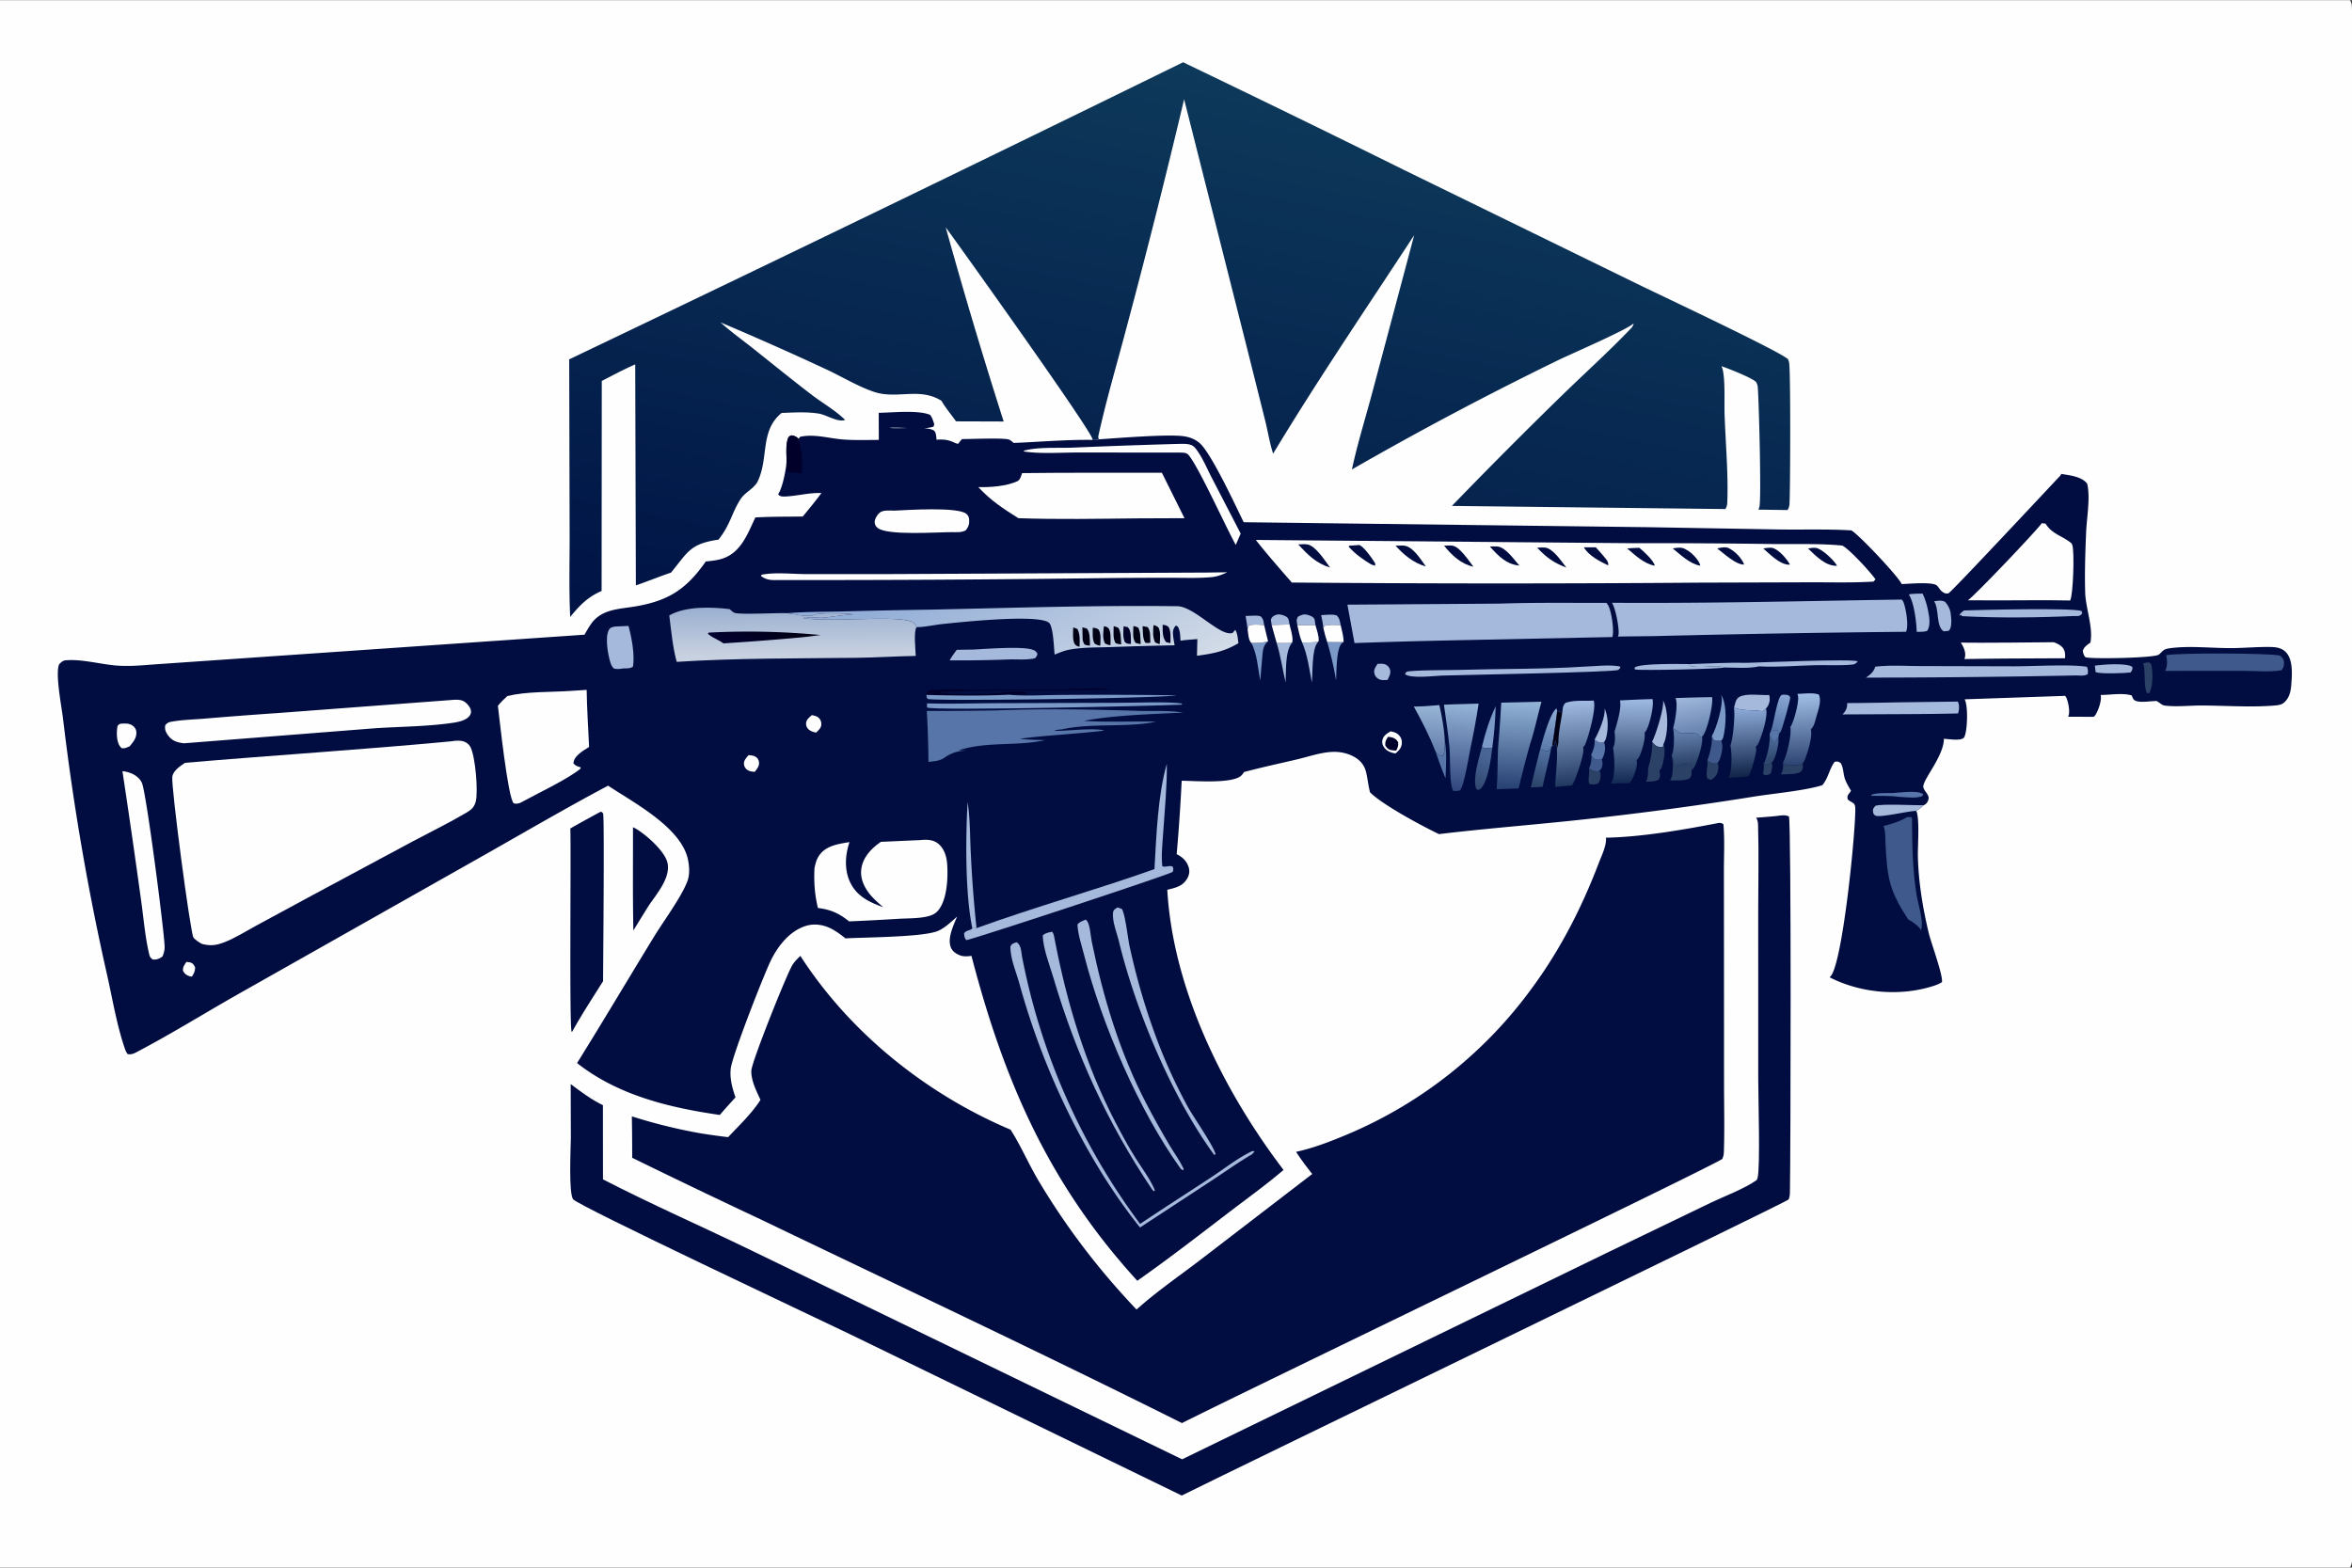 <svg version="1.1" xmlns="http://www.w3.org/2000/svg" style="display: block;" viewBox="0 0 2048 1365" width="1536" height="1024">
<rect x="0" y="0" width="2048" height="1365" fill="#333333" stroke="none"/>
<defs>
	<linearGradient id="Gradient1" gradientUnits="userSpaceOnUse" x1="975.238" y1="628.476" x2="1089.68" y2="68.189">
		<stop class="stop0" offset="0" stop-opacity="1" stop-color="rgb(0,19,69)"/>
		<stop class="stop1" offset="1" stop-opacity="1" stop-color="rgb(13,57,90)"/>
	</linearGradient>
	<linearGradient id="Gradient2" gradientUnits="userSpaceOnUse" x1="1542.42" y1="661.769" x2="1541.43" y2="647.106">
		<stop class="stop0" offset="0" stop-opacity="1" stop-color="rgb(48,72,110)"/>
		<stop class="stop1" offset="1" stop-opacity="1" stop-color="rgb(71,99,143)"/>
	</linearGradient>
	<linearGradient id="Gradient3" gradientUnits="userSpaceOnUse" x1="1345.77" y1="652.966" x2="1350.31" y2="621.61">
		<stop class="stop0" offset="0" stop-opacity="1" stop-color="rgb(90,120,169)"/>
		<stop class="stop1" offset="1" stop-opacity="1" stop-color="rgb(136,165,205)"/>
	</linearGradient>
	<linearGradient id="Gradient4" gradientUnits="userSpaceOnUse" x1="1547.33" y1="635.276" x2="1553.51" y2="605.484">
		<stop class="stop0" offset="0" stop-opacity="1" stop-color="rgb(86,118,170)"/>
		<stop class="stop1" offset="1" stop-opacity="1" stop-color="rgb(138,167,210)"/>
	</linearGradient>
	<linearGradient id="Gradient5" gradientUnits="userSpaceOnUse" x1="1338.65" y1="683.463" x2="1344" y2="652.825">
		<stop class="stop0" offset="0" stop-opacity="1" stop-color="rgb(44,69,107)"/>
		<stop class="stop1" offset="1" stop-opacity="1" stop-color="rgb(83,113,162)"/>
	</linearGradient>
	<linearGradient id="Gradient6" gradientUnits="userSpaceOnUse" x1="1283.88" y1="685.054" x2="1295.82" y2="658.368">
		<stop class="stop0" offset="0" stop-opacity="1" stop-color="rgb(49,73,113)"/>
		<stop class="stop1" offset="1" stop-opacity="1" stop-color="rgb(73,101,150)"/>
	</linearGradient>
	<linearGradient id="Gradient7" gradientUnits="userSpaceOnUse" x1="1243.33" y1="656.946" x2="1247.83" y2="615.654">
		<stop class="stop0" offset="0" stop-opacity="1" stop-color="rgb(97,122,169)"/>
		<stop class="stop1" offset="1" stop-opacity="1" stop-color="rgb(150,180,213)"/>
	</linearGradient>
	<linearGradient id="Gradient8" gradientUnits="userSpaceOnUse" x1="1469.91" y1="664.458" x2="1467.59" y2="639.129">
		<stop class="stop0" offset="0" stop-opacity="1" stop-color="rgb(45,68,106)"/>
		<stop class="stop1" offset="1" stop-opacity="1" stop-color="rgb(95,124,169)"/>
	</linearGradient>
	<linearGradient id="Gradient9" gradientUnits="userSpaceOnUse" x1="1477.59" y1="638.84" x2="1471.55" y2="607.178">
		<stop class="stop0" offset="0" stop-opacity="1" stop-color="rgb(103,131,175)"/>
		<stop class="stop1" offset="1" stop-opacity="1" stop-color="rgb(157,181,218)"/>
	</linearGradient>
	<linearGradient id="Gradient10" gradientUnits="userSpaceOnUse" x1="1571.15" y1="665.306" x2="1567.64" y2="603.963">
		<stop class="stop0" offset="0" stop-opacity="1" stop-color="rgb(46,69,115)"/>
		<stop class="stop1" offset="1" stop-opacity="1" stop-color="rgb(161,192,231)"/>
	</linearGradient>
	<linearGradient id="Gradient11" gradientUnits="userSpaceOnUse" x1="1524.55" y1="675.464" x2="1520.29" y2="615.341">
		<stop class="stop0" offset="0" stop-opacity="1" stop-color="rgb(17,36,73)"/>
		<stop class="stop1" offset="1" stop-opacity="1" stop-color="rgb(143,173,219)"/>
	</linearGradient>
	<linearGradient id="Gradient12" gradientUnits="userSpaceOnUse" x1="1263.55" y1="687.84" x2="1272" y2="611.452">
		<stop class="stop0" offset="0" stop-opacity="1" stop-color="rgb(48,70,125)"/>
		<stop class="stop1" offset="1" stop-opacity="1" stop-color="rgb(150,181,217)"/>
	</linearGradient>
	<linearGradient id="Gradient13" gradientUnits="userSpaceOnUse" x1="1422.24" y1="680.979" x2="1421.76" y2="608.969">
		<stop class="stop0" offset="0" stop-opacity="1" stop-color="rgb(20,44,85)"/>
		<stop class="stop1" offset="1" stop-opacity="1" stop-color="rgb(159,186,226)"/>
	</linearGradient>
	<linearGradient id="Gradient14" gradientUnits="userSpaceOnUse" x1="1374.07" y1="682.723" x2="1367.95" y2="610.496">
		<stop class="stop0" offset="0" stop-opacity="1" stop-color="rgb(34,58,98)"/>
		<stop class="stop1" offset="1" stop-opacity="1" stop-color="rgb(161,187,227)"/>
	</linearGradient>
	<linearGradient id="Gradient15" gradientUnits="userSpaceOnUse" x1="1319.12" y1="686.923" x2="1323.82" y2="609.951">
		<stop class="stop0" offset="0" stop-opacity="1" stop-color="rgb(39,65,115)"/>
		<stop class="stop1" offset="1" stop-opacity="1" stop-color="rgb(148,181,216)"/>
	</linearGradient>
	<linearGradient id="Gradient16" gradientUnits="userSpaceOnUse" x1="877.442" y1="470.063" x2="955.753" y2="621.171">
		<stop class="stop0" offset="0" stop-opacity="1" stop-color="rgb(147,174,215)"/>
		<stop class="stop1" offset="1" stop-opacity="1" stop-color="rgb(210,219,231)"/>
	</linearGradient>
	<linearGradient id="Gradient17" gradientUnits="userSpaceOnUse" x1="689.896" y1="530.441" x2="690.192" y2="570.581">
		<stop class="stop0" offset="0" stop-opacity="1" stop-color="rgb(156,177,209)"/>
		<stop class="stop1" offset="1" stop-opacity="1" stop-color="rgb(200,209,224)"/>
	</linearGradient>
	<linearGradient id="Gradient18" gradientUnits="userSpaceOnUse" x1="666.048" y1="537.483" x2="649.655" y2="568.07">
		<stop class="stop0" offset="0" stop-opacity="1" stop-color="rgb(0,0,21)"/>
		<stop class="stop1" offset="1" stop-opacity="1" stop-color="rgb(2,0,46)"/>
	</linearGradient>
</defs>
<path transform="translate(0,0)" fill="rgb(254,254,254)" d="M 0 0 L 2046.25 0 C 2047.39 1.792 2047.78 3.344 2047.88 5.455 C 2048.76 24.67 2048 44.205 2048 63.456 L 2048.01 176.585 L 2048.02 521.767 L 2048.01 1154.27 L 2048 1307.91 C 2048 1318.52 2049.59 1353.27 2047.72 1361.52 C 2047.43 1362.81 2046.95 1363.89 2046.25 1365 L 0 1365 L 0 0 z"/>
<path transform="translate(0,0)" fill="rgb(1,13,64)" d="M 551.176 720.291 C 551.523 720.449 551.88 720.587 552.218 720.764 C 561.272 725.495 578.763 740.714 581.175 751.158 C 584.215 764.324 571.735 778.329 564.91 788.54 A 1671.98 1671.98 0 0 0 551.503 810.245 C 550.883 780.294 551.243 750.253 551.176 720.291 z"/>
<path transform="translate(0,0)" fill="rgb(1,13,64)" d="M 522.807 706.898 L 523.961 706.96 C 524.357 707.441 524.956 707.811 525.151 708.404 C 526.431 712.297 525.151 839.728 525.126 854.367 C 516.01 868.863 506.582 883.242 498.298 898.234 L 497.778 898.44 C 495.608 894.66 497.343 742.543 496.625 721.36 A 1170.15 1170.15 0 0 1 522.807 706.898 z"/>
<path transform="translate(0,0)" fill="rgb(1,13,64)" d="M 1546.27 710.589 C 1550.12 710.145 1554.19 709.198 1557.71 710.867 C 1559.88 717.083 1559.21 1008.22 1558.57 1038.07 C 1558.52 1040.42 1558.36 1042.36 1557.4 1044.55 C 1555.47 1046.84 1076.32 1278.72 1029 1302.33 L 739.681 1161.62 C 710.885 1147.75 505.171 1050.86 499.184 1044.43 C 494.948 1039.88 497.011 998.797 497.083 990.972 L 496.939 943.998 C 505.84 950.69 514.917 957.524 524.991 962.357 L 525.046 1026.98 C 568.121 1049.17 612.743 1068.67 656.331 1089.87 L 1029.31 1270.78 L 1398.25 1091.4 L 1489.8 1047.25 C 1501.81 1041.48 1519.15 1035.12 1529.78 1027.45 C 1530.11 1026.6 1530.23 1026.4 1530.44 1025.58 C 1532.83 1016.52 1530.99 955.127 1530.99 939.71 L 1530.96 793.633 C 1530.95 768.708 1531.57 743.588 1530.84 718.685 C 1530.76 716.122 1530.56 714.22 1529.17 711.996 L 1546.27 710.589 z"/>
<path transform="translate(0,0)" fill="rgb(1,13,64)" d="M 1496.89 716.498 C 1498.75 716.63 1499.16 716.597 1500.67 717.646 C 1501.82 730.88 1501.09 744.633 1501.08 757.926 L 1501.14 829.034 L 1501.2 942.754 C 1501.2 962.743 1501.73 982.897 1501.07 1002.87 C 1500.99 1005.22 1500.67 1006.96 1499.71 1009.12 C 1496.88 1012.85 1077.89 1214.47 1029.2 1239.23 C 907.912 1178.61 785.074 1120.81 662.863 1062.07 A 7435.64 7435.64 0 0 1 550.469 1008.17 A 1774.27 1774.27 0 0 0 550.183 972.077 A 455.852 455.852 0 0 0 610.77 986.992 A 584.619 584.619 0 0 0 634.011 990.203 C 643.556 980.049 654.715 969.52 662.173 957.715 C 658.604 949.836 654.16 941.429 654.198 932.589 C 654.229 925.293 683.73 851.63 689.525 841.079 C 691.372 837.717 694.205 835 696.913 832.328 C 740.091 899.396 806.792 952.777 879.933 983.682 C 889.017 997.814 895.795 1013.88 904.449 1028.39 C 928.799 1069.21 956.916 1105.92 989.644 1140.35 C 1006.97 1124.75 1026.97 1111.05 1045.5 1096.87 L 1142.63 1022.28 C 1137.62 1016.01 1132.93 1009.72 1128.54 1003 C 1143.67 999.75 1158.59 993.918 1172.83 987.963 A 382.263 382.263 0 0 0 1335.15 858.728 C 1359.4 825.511 1377.67 789.4 1392.29 751.052 C 1394.47 745.336 1399.28 735.438 1398.34 729.394 C 1429.57 728.813 1466.19 722.437 1496.89 716.498 z"/>
<path transform="translate(0,0)" fill="url(#Gradient1)" d="M 1030.19 54.065 A 18040.7 18040.7 0 0 1 1222.54 147.846 L 1427.98 248.217 C 1444.92 256.525 1550.74 306.256 1556.97 312.739 A 21.102 21.102 0 0 1 1557.82 315.425 C 1559.29 321.307 1558.93 425.927 1558.2 438.657 C 1558.08 440.713 1557.61 442.304 1556.5 444.045 L 1531.09 443.681 C 1531.55 442.666 1531.57 442.676 1531.95 441.501 C 1533.86 435.59 1531.56 348.702 1530.57 337.008 C 1530.43 335.358 1529.96 334.036 1529.16 332.607 C 1526.36 329.192 1504.06 320.418 1498.9 318.735 C 1499.43 319.673 1499.76 320.616 1500.01 321.662 C 1502.35 331.304 1501.3 349.772 1501.68 360.731 C 1502.54 386.065 1505.01 412.371 1504.02 437.648 C 1503.94 439.778 1503.5 441.345 1502.37 443.174 L 1264.23 440.447 A 4724.09 4724.09 0 0 1 1358.41 345.808 C 1378.8 325.923 1400.22 306.662 1419.9 286.11 C 1421.43 284.515 1422 283.504 1422.56 281.383 C 1417.79 286.582 1366.73 308.639 1356.94 313.436 A 2967.23 2967.23 0 0 0 1177.19 408.691 C 1182.07 385.867 1189.23 363.105 1195.23 340.525 L 1231.4 204.649 C 1190.06 267.908 1147.64 330.167 1108.58 394.93 C 1105.63 385.926 1104.08 376.029 1101.81 366.799 L 1086.1 304.05 L 1031.07 86.313 A 7123.39 7123.39 0 0 1 981.316 283.713 C 972.985 315.403 963.494 347.219 956.467 379.198 C 956.17 380.552 956.349 381.193 956.817 382.456 C 954.706 383.321 953.366 383.222 951.123 382.951 C 951.183 382.813 951.291 382.686 951.304 382.536 C 951.813 376.72 835.136 213.679 823.484 197.822 A 4601.92 4601.92 0 0 0 873.95 366.927 L 832.437 366.798 C 828.167 360.696 823.553 355.421 819.769 348.891 C 800.763 336.884 781.04 347.76 761.257 341.185 C 747.024 336.455 732.879 327.718 719.21 321.394 A 2733.9 2733.9 0 0 0 627.368 280.6 C 636.452 288.807 646.776 296.159 656.374 303.799 C 673.212 317.202 689.936 330.819 707.046 343.872 C 716.254 350.895 727.711 357.407 735.856 365.536 C 729.791 367.942 719.677 361.174 713.089 360.078 C 702.648 358.34 691.122 359.065 680.561 359.504 C 661.672 374.993 669.481 398.041 659.992 418.6 C 656.867 425.371 649.047 428.178 644.973 434.382 C 637.073 446.415 636.305 456.307 625.651 469.802 C 600.942 473.46 599.236 480.252 584.278 498.539 C 574.01 501.977 563.94 506.147 553.677 509.666 L 553.112 317.191 C 543.192 321.503 533.619 326.673 524.002 331.619 L 523.845 514.536 C 511.808 519.698 504.639 527.163 496.512 537.097 C 495.333 513.172 496.067 488.867 496.011 464.896 L 495.625 312.812 A 58875.5 58875.5 0 0 0 1030.19 54.065 z"/>
<path transform="translate(0,0)" fill="rgb(1,13,64)" d="M 765.15 359.355 C 777.121 359.219 799.011 356.718 809.772 361.082 C 811.745 363.226 812.538 366.558 813.511 369.274 L 812.967 371.301 C 805.391 374.507 784.376 371.618 774.514 372.455 C 782.492 373.709 809.728 370.345 813.835 375.442 C 815.224 377.166 815.237 380.649 815.481 382.798 C 821.935 382.346 825.677 382.794 831.53 385.553 C 832.446 385.985 833.338 386.181 834.329 386.355 C 835.407 384.908 836.427 383.474 837.752 382.237 C 844.854 382.266 873.84 380.996 878.557 382.665 C 879.97 383.165 881.526 384.622 882.63 385.613 C 905.438 384.699 928.284 382.635 951.123 382.951 C 953.366 383.222 954.706 383.321 956.817 382.456 C 972.991 381.396 1017.27 377.731 1031.08 379.817 C 1036.09 380.575 1040.66 382.366 1044.54 385.682 C 1054.65 394.308 1075.91 440.397 1082.95 454.654 L 1433.73 458.951 L 1548.89 460.954 C 1569.82 461.253 1591.13 460.527 1611.99 461.741 C 1618.15 464.897 1653.65 502.583 1655.87 508.524 C 1661.65 508.358 1683.53 506.236 1686.8 509.999 C 1689.49 513.086 1689.77 514.978 1694.01 516.675 C 1694.88 516.632 1695.77 516.779 1696.61 516.545 C 1698.83 515.922 1783.73 424.961 1793.72 414.374 C 1794.56 413.484 1794.28 413.82 1794.78 412.573 C 1802.12 413.816 1812.58 414.759 1817.41 421.068 C 1820.32 433.161 1817 450.736 1816.48 463.427 C 1815.77 480.854 1815.14 498.613 1815.68 516.045 C 1816.09 529.444 1822.82 546.572 1820.21 559.436 C 1817.13 561.864 1814.73 563.006 1813.56 566.801 C 1814.09 569.019 1814.35 570.694 1816.08 572.332 C 1823.32 573.896 1874.68 572.859 1879.54 570.094 C 1880.56 569.508 1881.25 568.621 1882.07 567.804 C 1884.42 565.463 1885.73 564.924 1889.07 564.447 C 1905.8 562.057 1925.01 564.291 1942.08 564.291 C 1954.17 564.291 1966.49 562.981 1978.5 563.362 C 1982.86 563.5 1987.43 564.608 1990.51 567.908 C 1996.94 574.794 1995.76 587.984 1995.08 596.726 C 1994.65 602.371 1993.2 608.122 1988.64 611.89 C 1986.46 613.693 1983.57 614.029 1980.84 614.263 C 1960.24 616.025 1938.11 614.358 1917.35 614.268 C 1907 614.224 1895.53 615.596 1885.36 614.385 C 1883.1 614.116 1882.2 613.318 1880.49 612.031 C 1880.14 611.769 1879.38 611.318 1879.01 611.082 L 1877.92 610.383 C 1873.13 610.22 1861.29 612.578 1858.08 609.198 C 1857.15 608.218 1856.71 606.81 1856.23 605.568 C 1848.72 603.059 1837.24 605.118 1829.16 605.095 C 1830.25 609.779 1827.25 618.01 1824.8 622.203 C 1824.34 622.984 1823.78 623.496 1823.12 624.1 L 1800.89 624.08 C 1802.7 619.921 1801.09 611.508 1799.2 607.368 C 1798.84 606.589 1798.68 606.452 1798.2 605.872 L 1710.73 608.881 C 1713.74 614.606 1713.11 633.246 1711.16 639.668 C 1710.72 641.104 1710.58 642.166 1709.23 642.94 C 1705.66 644.996 1696.68 643.504 1692.65 643.24 C 1692.65 657.664 1675.64 677.241 1674.71 684.361 C 1674.28 687.63 1678.97 691 1679.33 694.266 C 1679.56 696.341 1678.25 698.959 1676.65 700.227 C 1675.93 700.794 1675.59 700.87 1674.82 701.166 C 1673.09 703.274 1670.87 704.582 1668.62 706.052 C 1671.72 712.882 1669.76 737.06 1670 746.145 C 1670.59 768.462 1674.31 791.06 1679.53 812.753 C 1681.49 820.928 1692.08 849.526 1690.94 855.212 C 1688.56 856.777 1685.74 857.831 1683.03 858.684 C 1653.97 867.815 1620.03 864.754 1593.11 850.975 C 1593.39 850.708 1593.68 850.455 1593.94 850.176 C 1604.52 838.931 1615.95 722.868 1615.49 703.721 C 1615.36 698.313 1612.34 699.281 1608.94 696.07 C 1607.94 692.248 1609.88 691.715 1611.75 688.518 C 1609.77 685.067 1607.34 681.199 1606.22 677.38 C 1604.9 672.929 1605.21 668.375 1602.7 664.32 C 1600.32 662.885 1600.17 663.005 1597.55 663.278 C 1593.04 669.233 1591.99 677.282 1587.23 683.128 C 1587.08 683.314 1586.92 683.492 1586.76 683.674 C 1571.69 688.487 1542.82 691.053 1526.07 693.807 A 2888.51 2888.51 0 0 1 1368.91 714.563 C 1330.28 718.606 1291.53 721.649 1252.96 726.278 C 1238.12 719.153 1204.09 700.94 1192.98 689.916 C 1191.4 684.08 1190.91 677.95 1189.45 672.071 C 1188.02 666.259 1184.5 662.075 1179.38 659.128 C 1173.88 655.964 1167.19 654.487 1160.87 654.653 C 1150.36 654.93 1139.76 658.762 1129.55 661.166 C 1114.11 664.801 1098.61 668.1 1083.29 672.201 C 1082.61 673.19 1081.9 674.174 1081.08 675.049 C 1073.75 682.801 1039.58 679.794 1028.95 679.822 A 1655.12 1655.12 0 0 1 1024.6 743.753 C 1029.49 746.164 1033.35 749.674 1034.99 755.046 C 1036.12 758.724 1035.55 762.056 1033.55 765.308 C 1029.49 771.9 1023.37 773.031 1016.41 774.771 C 1021.4 861.802 1065.57 950.355 1117.64 1018.76 C 1102.13 1032 1085.24 1044.1 1069.04 1056.5 C 1043.05 1076.39 1017.08 1096.48 990.3 1115.29 C 913.361 1031.09 874.312 941.527 845.91 832.326 C 842.788 832.733 839.53 833.055 836.484 832.056 C 833.076 830.939 829.445 828.542 828.018 825.119 C 824.643 817.024 830.336 805.675 833.327 798.2 C 828.232 802.583 822.814 808.082 816.549 810.669 C 803.506 816.056 753.234 816.129 736.171 817.078 C 732.635 814.233 728.761 811.335 724.781 809.157 C 717.598 805.228 709.45 803.814 701.546 806.27 C 687.988 810.484 677.769 823.207 671.644 835.449 C 665.29 848.147 637.543 919.309 636.291 930.496 C 635.317 939.203 637.664 947.416 640.419 955.582 A 697.119 697.119 0 0 0 626.743 970.874 C 582.565 964.465 538.172 953.776 502.484 925.688 C 525.182 889.246 547.12 852.194 569.529 815.554 C 577.649 802.276 593.47 780.974 598.62 767.099 C 600.687 761.531 600.26 754.651 599.144 748.923 C 593.633 720.63 551.672 698.868 529.501 684.083 C 491.57 704.208 454.459 726.026 417.06 747.13 L 209.184 864.627 C 179.046 881.646 149.268 900.278 118.639 916.31 C 116.092 917.643 113.955 918.436 111.089 917.839 C 110.174 916.534 109.462 915.202 108.934 913.692 C 101.73 893.097 98.031 870.08 93.213 848.735 A 2165.4 2165.4 0 0 1 54.777 624.819 C 53.536 614.889 47.916 586.003 51.566 578.279 C 53.1 576.797 54.641 575.182 56.87 574.958 C 70.408 573.6 86.708 578.161 100.406 579.384 C 112.128 580.43 123.606 579.293 135.292 578.412 L 508.974 552.596 C 510.815 549.369 512.641 546.067 514.8 543.04 C 524.147 529.935 539.746 530.356 554.1 527.828 C 582.796 522.775 597.976 512.508 614.54 488.855 C 619.771 488.281 625.158 487.808 630.13 485.974 C 645.571 480.28 651.241 464.195 657.724 450.496 C 671.397 449.708 685.265 449.878 698.968 449.667 C 704.606 442.984 710.048 436.24 715.273 429.228 C 703.921 428.831 694.098 431.905 683.06 432.279 C 680.693 432.359 679.224 432.077 677.536 430.465 L 679.084 427.548 C 682.109 420.186 683.497 412.515 684.717 404.703 C 685.307 397.758 683.756 388.697 685.95 382.222 C 686.725 379.937 687.013 379.95 689.215 378.968 C 691.991 379.509 693.43 380.019 695.41 382.076 C 696.13 380.996 696.133 380.355 697.464 380.095 C 709.792 377.677 722.384 381.775 734.735 382.639 C 744.813 383.344 755.127 382.992 765.229 382.961 L 765.15 359.355 z"/>
<path transform="translate(0,0)" fill="rgb(44,65,102)" d="M 1535.67 665.124 C 1536.5 665.373 1536.96 665.539 1537.86 665.664 C 1540.19 665.985 1540.93 665.47 1542.61 663.997 C 1543.76 667.489 1542.81 670.089 1541.84 673.46 C 1539.71 674.95 1539.07 674.766 1536.55 674.838 L 1535.28 673.979 C 1535.39 671.345 1536.31 667.601 1535.67 665.124 z"/>
<path transform="translate(0,0)" fill="rgb(87,117,168)" d="M 1258.05 644.945 C 1260 655.507 1259.07 667.037 1258.68 677.731 A 350.741 350.741 0 0 1 1250.24 654.903 C 1252.49 657.037 1252.82 657.771 1255.98 658.207 C 1258.58 655.085 1257.96 648.972 1258.05 644.945 z"/>
<path transform="translate(0,0)" fill="rgb(254,254,254)" d="M 162.327 837.602 C 163.502 837.7 164.867 837.751 165.984 838.135 C 168.376 838.957 168.924 840.367 169.922 842.428 C 169.857 845.785 168.839 847.633 167.065 850.432 C 166.497 850.343 165.818 850.256 165.248 850.105 C 162.176 849.291 160.9 847.986 159.344 845.443 C 159.06 842.037 160.497 840.256 162.327 837.602 z"/>
<path transform="translate(0,0)" fill="rgb(63,89,140)" d="M 1383.62 669.11 C 1385.33 665.467 1386.18 661.007 1385.52 657.038 C 1386.88 659.204 1387.54 660.93 1390.35 661.401 C 1391.59 661.609 1393.69 661.589 1394.82 661.034 C 1395.51 663.998 1395.84 666.879 1394.07 669.566 C 1393.66 670.195 1393.32 670.526 1392.8 671.124 C 1392.17 671.309 1391.87 671.428 1391.26 671.513 C 1388.29 671.926 1385.91 670.859 1383.62 669.11 z"/>
<path transform="translate(0,0)" fill="rgb(44,65,102)" d="M 1383.62 669.11 C 1385.91 670.859 1388.29 671.926 1391.26 671.513 C 1391.87 671.428 1392.17 671.309 1392.8 671.124 C 1393.26 672.171 1393.59 672.905 1393.67 674.064 C 1393.84 676.933 1393.28 680.253 1391.37 682.29 C 1388.6 683.093 1386.8 683.219 1383.96 682.652 C 1382.32 679.398 1384.23 673.721 1383.72 669.82 C 1383.69 669.583 1383.65 669.347 1383.62 669.11 z"/>
<path transform="translate(0,0)" fill="rgb(164,185,219)" d="M 1084.6 536.28 C 1088.96 536.354 1093.27 535.422 1097.55 536.526 C 1100.32 539.011 1100.11 540.674 1100.75 544.23 C 1096.45 543.992 1091.63 543.235 1087.55 544.698 C 1087.11 545.766 1086.63 546.788 1086.35 547.91 C 1085.96 544.005 1085.25 540.148 1084.6 536.28 z"/>
<path transform="translate(0,0)" fill="rgb(164,185,219)" d="M 1107.3 544.174 L 1106.59 539.388 C 1107.65 536.826 1108.82 536.139 1111.51 535.212 C 1113.99 534.358 1117.54 535.521 1119.73 536.715 C 1122.42 538.182 1122.32 540.993 1122.88 543.702 L 1107.3 544.174 z"/>
<path transform="translate(0,0)" fill="rgb(44,65,102)" d="M 1486.63 662.059 C 1489.02 663.833 1490.53 664.605 1493.52 664.833 L 1495.62 664.008 C 1496.46 666.606 1496.38 668.827 1495.86 671.473 C 1495.15 675.105 1492.9 677.061 1489.96 679.053 L 1486.87 678.087 C 1484.78 673.365 1487.43 667.869 1486.74 662.747 C 1486.71 662.517 1486.67 662.288 1486.63 662.059 z"/>
<path transform="translate(0,0)" fill="rgb(164,185,219)" d="M 1129.64 544.362 C 1129.21 541.137 1128.38 539.614 1130.39 536.811 C 1133.59 535.151 1135.59 534.342 1139.11 535.478 C 1141.38 536.212 1143.29 536.817 1144.63 538.911 L 1145.45 544.317 L 1129.64 544.362 z"/>
<path transform="translate(0,0)" fill="rgb(44,65,102)" d="M 1550.56 674.235 C 1550.7 674.044 1550.87 673.866 1550.99 673.661 C 1552.61 670.991 1553.01 666.939 1552.53 663.941 C 1554.85 666.232 1554.97 666.47 1558.31 666.468 C 1561.21 666.466 1567.23 666.442 1569.55 664.84 C 1569.77 665.609 1569.88 665.851 1569.91 666.745 C 1570 669.369 1569.39 670.402 1567.69 672.27 C 1562.72 674.547 1555.97 674.034 1550.56 674.235 z"/>
<path transform="translate(0,0)" fill="rgb(164,185,219)" d="M 1150.39 535.538 C 1154.95 535.462 1159.38 534.513 1163.85 535.755 C 1166.61 538.501 1166.56 540.538 1167.39 544.283 C 1162.94 544.202 1157.64 543.589 1153.38 544.882 L 1152.31 546.773 C 1152.03 542.992 1151.12 539.252 1150.39 535.538 z"/>
<path transform="translate(0,0)" fill="rgb(87,117,168)" d="M 1648.13 690.501 C 1654.35 690.243 1670.26 687.672 1674.71 691.666 L 1674.07 692.967 C 1669.23 695.578 1659.33 693.996 1653.75 693.838 C 1646.02 692.685 1637.64 693.106 1629.82 692.931 L 1629.28 692.12 C 1634.73 690.013 1642.28 690.673 1648.13 690.501 z"/>
<path transform="translate(0,0)" fill="rgb(87,117,168)" d="M 1385.52 657.038 C 1387.58 653.073 1388.95 648.449 1388.5 643.954 C 1390.42 645.48 1392.4 646.859 1395.01 646.587 C 1395.93 646.49 1395.94 646.434 1396.67 646.12 C 1398.34 650.097 1397.57 655.455 1395.8 659.33 C 1395.35 660.294 1395.32 660.287 1394.82 661.034 C 1393.69 661.589 1391.59 661.609 1390.35 661.401 C 1387.54 660.93 1386.88 659.204 1385.52 657.038 z"/>
<path transform="translate(0,0)" fill="rgb(254,254,254)" d="M 651.815 657.516 C 653.754 657.639 656.337 657.843 658.003 658.935 C 659.668 660.026 660.607 661.56 660.897 663.492 C 661.407 666.897 659.154 669.543 657.195 672.039 C 655.213 671.918 652.807 671.695 651.085 670.605 C 649.031 669.303 647.929 667.525 647.769 665.102 C 647.568 662.078 649.985 659.632 651.815 657.516 z"/>
<path transform="translate(0,0)" fill="rgb(254,254,254)" d="M 706.961 622.653 C 708.791 623.001 711.174 623.507 712.623 624.754 C 714.501 626.37 715.326 628.48 715.175 630.926 C 714.99 633.946 712.626 635.966 710.563 637.876 C 708.519 637.474 706.101 636.798 704.465 635.449 C 702.622 633.93 701.712 631.97 701.888 629.591 C 702.114 626.513 704.8 624.496 706.961 622.653 z"/>
<path transform="translate(0,0)" fill="rgb(44,65,102)" d="M 1866.19 577.494 C 1868.12 577.006 1869.63 576.768 1871.61 576.766 L 1873.23 578.382 C 1874.66 584.842 1875.02 597.623 1871.35 603.505 L 1869.52 603.545 C 1866.33 598.247 1868.55 584.934 1866.19 577.494 z"/>
<path transform="translate(0,0)" fill="rgb(164,185,219)" d="M 1388.5 643.954 C 1391.86 638.106 1398.34 623.42 1397.09 616.894 C 1400.83 623.468 1400.52 636.506 1398.16 643.69 C 1397.84 644.664 1397.3 645.332 1396.67 646.12 C 1395.94 646.434 1395.93 646.49 1395.01 646.587 C 1392.4 646.859 1390.42 645.48 1388.5 643.954 z"/>
<path transform="translate(0,0)" fill="rgb(164,185,219)" d="M 1199.51 578 C 1201.55 577.896 1204.51 577.62 1206.4 578.521 C 1208.32 579.438 1209.59 580.79 1210.28 582.773 C 1211.39 585.988 1209.64 589.166 1208.21 591.964 C 1205.71 592.185 1202.67 592.498 1200.39 591.165 C 1198.18 589.871 1196.92 588.174 1196.6 585.628 C 1196.22 582.734 1197.99 580.272 1199.51 578 z"/>
<path transform="translate(0,0)" fill="rgb(123,153,198)" d="M 1089.59 559.796 C 1094.48 559.686 1099.46 559.845 1104.15 558.361 C 1099.39 562.177 1099.66 567.331 1099.02 573.082 C 1098.3 579.564 1098.06 586.089 1097.3 592.566 C 1095.53 582.573 1094.49 568.585 1089.59 559.796 z"/>
<path transform="translate(0,0)" fill="rgb(123,153,198)" d="M 1155.69 558.99 C 1160.4 559.004 1165.22 559.236 1169.92 559.003 C 1169.22 559.427 1168.75 559.661 1168.17 560.293 C 1163.44 565.429 1163.9 584.986 1163.33 592.357 A 272.274 272.274 0 0 0 1155.69 558.99 z"/>
<path transform="translate(0,0)" fill="rgb(164,185,219)" d="M 1111.68 559.85 C 1116.09 559.846 1120.62 560.039 1125 559.624 C 1118.74 567.308 1120.02 584.527 1119.44 594.272 C 1116.79 582.81 1115.11 571.124 1111.68 559.85 z"/>
<path transform="translate(0,0)" fill="rgb(164,185,219)" d="M 1133.87 559.442 C 1138.44 559.317 1143.21 559.454 1147.72 558.821 C 1147.53 559.076 1147.34 559.332 1147.14 559.584 C 1142.17 565.96 1143.12 585.58 1142.33 594.255 C 1140.12 583.002 1138.5 569.985 1133.87 559.442 z"/>
<path transform="translate(0,0)" fill="rgb(63,89,140)" d="M 1486.63 662.059 C 1488.94 656.372 1491.13 647.098 1490.55 640.956 C 1491.34 642.42 1491.73 644.147 1493.38 644.615 C 1495.13 645.111 1496.95 644.976 1498.75 644.923 C 1500.9 649.312 1499.11 656.541 1497.51 660.987 C 1497 662.39 1496.65 662.99 1495.62 664.008 L 1493.52 664.833 C 1490.53 664.605 1489.02 663.833 1486.63 662.059 z"/>
<path transform="translate(0,0)" fill="rgb(123,153,198)" d="M 1302.37 614.935 C 1302.05 627.115 1301.02 639.05 1299.4 651.125 C 1295.81 651.482 1293.49 652.221 1290.39 650.238 C 1293.41 637.814 1296.86 626.484 1302.37 614.935 z"/>
<path transform="translate(0,0)" fill="rgb(164,185,219)" d="M 1824.12 579.499 C 1830.96 578.633 1851.58 576.904 1856.74 580.657 C 1857.03 583.274 1856.6 583.398 1855.18 585.501 C 1850.86 586.1 1827.81 587.04 1824.73 585.078 L 1824.12 579.499 z"/>
<path transform="translate(0,0)" fill="rgb(123,153,198)" d="M 1490.55 640.956 C 1494.5 634.473 1500.87 613.208 1498.9 605.896 C 1498.81 605.56 1498.71 605.227 1498.61 604.893 C 1504.14 613.644 1502.96 631.967 1500.57 641.74 C 1500.22 643.168 1499.74 643.875 1498.75 644.923 C 1496.95 644.976 1495.13 645.111 1493.38 644.615 C 1491.73 644.147 1491.34 642.42 1490.55 640.956 z"/>
<path transform="translate(0,0)" fill="rgb(254,254,254)" d="M 1167.39 544.283 C 1168.45 549.036 1170.01 554.134 1169.92 559.003 C 1165.22 559.236 1160.4 559.004 1155.69 558.99 C 1154.3 554.948 1153.25 550.939 1152.31 546.773 L 1153.38 544.882 C 1157.64 543.589 1162.94 544.202 1167.39 544.283 z"/>
<path transform="translate(0,0)" fill="url(#Gradient2)" d="M 1541.74 637.009 C 1544.06 635.959 1545.19 635.536 1547.71 636.06 C 1548.87 637.426 1549 637.304 1548.86 639.066 L 1548.48 641.826 C 1549.42 646.091 1546.5 659.015 1543.92 662.639 C 1543.52 663.207 1543.14 663.505 1542.61 663.997 C 1540.93 665.47 1540.19 665.985 1537.86 665.664 C 1536.96 665.539 1536.5 665.373 1535.67 665.124 C 1538.73 659.376 1541.53 646.655 1540.92 640.104 L 1541.74 637.009 z"/>
<path transform="translate(0,0)" fill="rgb(87,117,168)" d="M 1541.74 637.009 C 1544.06 635.959 1545.19 635.536 1547.71 636.06 C 1548.87 637.426 1549 637.304 1548.86 639.066 L 1548.48 641.826 C 1547.29 642.354 1546.06 644.318 1545.22 645.339 C 1542.85 644.046 1543.23 642.042 1540.92 640.104 L 1541.74 637.009 z"/>
<path transform="translate(0,0)" fill="rgb(44,65,102)" d="M 1455.61 657.867 C 1455.72 658.088 1455.82 658.307 1455.92 658.53 C 1457.1 661.162 1457.16 662.918 1456.87 665.75 L 1458.19 667.66 C 1462.88 666.944 1467.49 664.804 1472.22 664.93 L 1473.84 666.14 C 1473.63 667.921 1473.44 669.198 1472.69 670.859 C 1473.24 673.658 1473.01 675.244 1471.5 677.654 C 1466.67 680.249 1459.52 679.391 1454.11 679.489 C 1454.31 679.187 1454.53 678.894 1454.72 678.582 C 1457.3 674.278 1456.81 662.623 1455.61 657.867 z"/>
<path transform="translate(0,0)" fill="rgb(254,254,254)" d="M 1086.35 547.91 C 1086.63 546.788 1087.11 545.766 1087.55 544.698 C 1091.63 543.235 1096.45 543.992 1100.75 544.23 L 1104.15 558.361 C 1099.46 559.845 1094.48 559.686 1089.59 559.796 C 1087.02 557.483 1086.86 551.214 1086.35 547.91 z"/>
<path transform="translate(0,0)" fill="rgb(254,254,254)" d="M 1129.64 544.362 L 1145.45 544.317 C 1146.6 548.581 1148.55 553.663 1148.24 558.068 L 1147.72 558.821 C 1143.21 559.454 1138.44 559.317 1133.87 559.442 C 1131.75 554.728 1130.82 549.385 1129.64 544.362 z"/>
<path transform="translate(0,0)" fill="rgb(254,254,254)" d="M 1107.3 544.174 L 1122.88 543.702 C 1123.66 547.335 1126.61 556.462 1125 559.624 C 1120.62 560.039 1116.09 559.846 1111.68 559.85 A 1371.93 1371.93 0 0 1 1107.3 544.174 z"/>
<path transform="translate(0,0)" fill="rgb(254,254,254)" d="M 1210.88 636.764 C 1213.4 637.254 1216.05 637.992 1217.89 639.875 C 1219.8 641.826 1220.82 644.189 1220.65 646.936 C 1220.39 651.222 1218.24 653.422 1215.07 656.037 C 1210.75 655.218 1207.21 654.006 1204.76 650.061 A 7.616 7.616 0 0 1 1203.83 643.998 C 1204.87 640.287 1207.8 638.601 1210.88 636.764 z"/>
<path transform="translate(0,0)" fill="rgb(1,0,43)" d="M 1208.58 641.566 C 1209.73 641.649 1210.92 641.743 1212.03 642.056 C 1214.66 642.799 1216.05 643.955 1217.45 646.236 C 1217.7 649.581 1217.21 650.442 1215.78 653.531 C 1214.23 653.44 1212.49 653.42 1210.98 653.027 C 1208.45 652.367 1207.6 651.135 1206.23 649.133 C 1205.93 645.857 1206.84 644.28 1208.58 641.566 z"/>
<path transform="translate(0,0)" fill="rgb(164,185,219)" d="M 1501.72 581.158 C 1498.08 582.418 1428.95 584.011 1423.66 582.886 L 1423.21 581.35 C 1427.4 577.29 1463.85 578.176 1471.68 578.19 L 1470.87 579.573 C 1480.68 582.566 1492.42 578.351 1501.72 581.158 z"/>
<path transform="translate(0,0)" fill="url(#Gradient3)" d="M 1341.2 652.123 C 1343.08 645.079 1349.83 620.342 1355.3 616.856 L 1355.99 619.056 A 1827.97 1827.97 0 0 1 1351.67 649.044 L 1350.77 650.762 L 1348.78 653.941 C 1345.88 654.494 1343.88 653.192 1341.2 652.123 z"/>
<path transform="translate(0,0)" fill="rgb(164,185,219)" d="M 1448.06 609.829 C 1452.69 617.963 1452.52 634.75 1450.06 643.67 C 1449.66 645.14 1449.13 646.572 1448.41 647.918 L 1448.11 650.232 C 1447.23 650.457 1446.37 650.725 1445.45 650.547 C 1441.85 649.852 1440.62 648.575 1438.53 645.874 C 1441.64 640.209 1449.45 615.554 1448.06 609.829 z"/>
<path transform="translate(0,0)" fill="rgb(164,185,219)" d="M 1684.11 523.497 C 1687.45 523.008 1690.54 522.396 1693.65 523.964 C 1696.23 526.752 1698.11 530.349 1698.56 534.159 C 1699.07 538.432 1699.96 545.625 1697.12 549.053 C 1695.73 549.535 1693.83 549.497 1692.34 549.649 C 1685.53 544.81 1688.8 530.543 1684.11 523.497 z"/>
<path transform="translate(0,0)" fill="rgb(164,185,219)" d="M 1668.62 706.052 C 1661.99 705.964 1636.82 712.29 1632.91 710.122 C 1631.83 709.52 1631.09 708.211 1630.91 706.968 C 1630.51 704.353 1631.45 703.391 1633.05 701.63 C 1638.3 699.71 1666.67 701.27 1674.82 701.166 C 1673.09 703.274 1670.87 704.582 1668.62 706.052 z"/>
<path transform="translate(0,0)" fill="url(#Gradient4)" d="M 1541.74 637.009 C 1541.87 636.731 1541.99 636.455 1542.11 636.175 C 1544.4 630.755 1547.63 606.391 1551.42 605.094 C 1552.95 604.572 1554.99 604.943 1556.59 605.082 C 1557.84 605.912 1558.49 605.884 1558.81 607.439 C 1559.07 608.644 1551.9 635.112 1550.46 637.179 C 1549.98 637.861 1549.45 638.477 1548.86 639.066 C 1549 637.304 1548.87 637.426 1547.71 636.06 C 1545.19 635.536 1544.06 635.959 1541.74 637.009 z"/>
<path transform="translate(0,0)" fill="rgb(254,254,254)" d="M 104.743 630.144 C 108.721 629.916 112.505 629.419 115.839 632.09 C 117.6 633.501 118.603 635.138 118.75 637.412 C 119.078 642.462 115.955 646.159 112.928 649.771 C 110.212 650.948 108.915 651.848 105.846 651.44 C 105.31 650.873 104.809 650.308 104.356 649.669 C 101.346 645.416 101.369 637.189 102.334 632.247 C 102.517 631.305 103.952 630.686 104.743 630.144 z"/>
<path transform="translate(0,0)" fill="url(#Gradient5)" d="M 1332.99 685.65 A 1273.53 1273.53 0 0 1 1341.2 652.123 C 1343.88 653.192 1345.88 654.494 1348.78 653.941 L 1350.77 650.762 C 1348.76 662.251 1345.56 673.658 1343.19 685.106 L 1332.99 685.65 z"/>
<path transform="translate(0,0)" fill="url(#Gradient6)" d="M 1290.39 650.238 C 1293.49 652.221 1295.81 651.482 1299.4 651.125 C 1298.36 660.308 1296.09 677.029 1290.9 684.733 C 1289.49 686.827 1288.94 687.436 1286.5 687.855 L 1285.01 686.022 C 1282.66 675.249 1287.81 660.85 1290.39 650.238 z"/>
<path transform="translate(0,0)" fill="rgb(1,0,43)" d="M 806.631 605.058 L 807.195 602.143 C 809.008 601.058 810.504 600.667 812.615 600.55 C 824.012 599.917 835.761 600.462 847.19 600.453 L 917.208 600.398 C 930.206 600.379 956.307 598.103 967.725 600.51 C 951.31 601.169 821.958 600.759 818.768 602.964 C 833.667 605.108 850.924 604.21 866.009 603.642 C 874.53 603.322 885.537 600.633 893.709 602.939 L 894.042 604.036 C 889.022 605.196 882.971 603.462 878.348 604.885 C 854.722 606.028 830.289 605.635 806.631 605.058 z"/>
<path transform="translate(0,0)" fill="rgb(44,65,102)" d="M 1435.05 669.108 C 1437.16 662.516 1439.12 652.788 1438.53 645.874 C 1440.62 648.575 1441.85 649.852 1445.45 650.547 C 1446.37 650.725 1447.23 650.457 1448.11 650.232 L 1448.41 647.918 C 1450.73 652.704 1448.61 664.008 1446.52 668.831 C 1446.08 669.833 1445.57 670.368 1444.85 671.163 C 1444.91 671.34 1444.98 671.513 1445.03 671.694 C 1445.79 674.356 1445.71 676.246 1444.44 678.682 C 1441.15 680.742 1437.07 680.495 1433.29 680.716 C 1435.16 676.952 1435.15 673.183 1435.05 669.108 z"/>
<path transform="translate(0,0)" fill="rgb(164,185,219)" d="M 1509.88 616.163 C 1510.86 612.904 1511.25 608.587 1514.47 606.809 C 1520.78 603.318 1533.27 605.555 1540.57 605.12 C 1541.41 608.383 1541.07 611.691 1539.42 614.673 C 1538.95 615.526 1538.42 616.239 1537.69 616.886 C 1536.55 618.452 1536.3 618.552 1534.49 619.273 C 1526.43 617.861 1517.48 619.227 1509.88 616.163 z"/>
<path transform="translate(0,0)" fill="rgb(164,185,219)" d="M 846.711 808.393 C 840.315 778.5 840.811 729.422 842.527 698.394 C 844.748 712.513 844.542 727.547 845.281 741.827 A 1061.54 1061.54 0 0 0 850.311 808.142 L 846.711 808.393 z"/>
<path transform="translate(0,0)" fill="rgb(1,0,43)" d="M 684.717 404.703 C 685.307 397.758 683.756 388.697 685.95 382.222 C 686.725 379.937 687.013 379.95 689.215 378.968 C 691.991 379.509 693.43 380.019 695.41 382.076 C 698.292 392.533 698.651 401.27 698.43 411.994 C 694.998 411.411 687.66 412.065 685.321 410.245 L 684.717 404.703 z"/>
<path transform="translate(0,0)" fill="rgb(164,185,219)" d="M 1662.06 517.496 C 1666.04 516.775 1670.06 516.862 1674.09 516.81 C 1676.44 521.57 1677.89 526.795 1678.94 531.983 C 1679.98 537.061 1681.15 544.576 1678.21 549.147 C 1675.77 550.37 1671.74 550.013 1668.98 550.147 C 1668.78 541.762 1666.71 524.393 1662.06 517.496 z"/>
<path transform="translate(0,0)" fill="rgb(164,185,219)" d="M 1521.56 577.099 C 1532.34 576.792 1614.28 573.467 1617.62 575.819 C 1616.22 577.681 1615.03 578.462 1612.62 578.677 C 1601.82 579.64 1590.49 578.908 1579.62 579.185 C 1563.9 579.585 1547.43 581.067 1531.77 580.172 C 1522.64 582.253 1511.16 581.214 1501.72 581.158 C 1492.42 578.351 1480.68 582.566 1470.87 579.573 L 1471.68 578.19 C 1488.28 577.742 1504.96 576.697 1521.56 577.099 z"/>
<path transform="translate(0,0)" fill="rgb(164,185,219)" d="M 1710.1 531.5 C 1725.27 530.944 1803.27 529.074 1812.43 531.937 L 1813.14 533.888 C 1812.92 534.192 1812.73 534.521 1812.48 534.802 C 1810.63 536.883 1808.26 536.336 1805.75 536.331 C 1775.49 537.732 1738.33 538.165 1708.18 536.43 L 1707.97 535.331 L 1706.2 535.958 C 1706.42 534.053 1708.65 532.758 1710.1 531.5 z"/>
<path transform="translate(0,0)" fill="url(#Gradient7)" d="M 1231.07 615.197 C 1238.55 615.121 1245.87 614.6 1253.31 613.905 C 1255.59 624.101 1257.59 634.49 1258.05 644.945 C 1257.96 648.972 1258.58 655.085 1255.98 658.207 C 1252.82 657.771 1252.49 657.037 1250.24 654.903 C 1244.77 641.067 1238.31 628.197 1231.07 615.197 z"/>
<path transform="translate(0,0)" fill="url(#Gradient8)" d="M 1456.83 634.081 C 1458.91 635.443 1460.96 636.804 1462.93 638.313 C 1467.45 638.961 1472.84 637.632 1477 638.739 C 1479.24 639.333 1480.16 641.866 1481.78 642.139 L 1482.06 641.381 C 1483.3 646.704 1478.08 663.105 1475.19 668.104 C 1474.53 669.242 1473.72 670.06 1472.69 670.859 C 1473.44 669.198 1473.63 667.921 1473.84 666.14 L 1472.22 664.93 C 1467.49 664.804 1462.88 666.944 1458.19 667.66 L 1456.87 665.75 C 1457.16 662.918 1457.1 661.162 1455.92 658.53 C 1455.82 658.307 1455.72 658.088 1455.61 657.867 C 1458.05 652.71 1458.02 639.713 1456.83 634.081 z"/>
<path transform="translate(0,0)" fill="rgb(164,185,219)" d="M 847.49 565.555 C 858.825 564.976 888.861 562.585 898.531 565.505 C 901.187 566.307 901.953 566.876 903.343 569.193 C 903.004 571.113 902.48 571.728 901.23 573.127 C 894.461 574.687 886.724 574.06 879.786 574.109 A 1164.75 1164.75 0 0 1 826.926 574.963 C 828.706 571.691 830.887 568.756 833.08 565.755 L 847.49 565.555 z"/>
<path transform="translate(0,0)" fill="rgb(123,153,198)" d="M 878.348 604.885 C 892.856 606.277 908.568 605.099 923.21 605.084 A 4784 4784 0 0 1 1024.43 605.4 L 1024.44 605.413 C 1011.86 607.983 811.371 610.699 807.965 608.53 C 806.745 607.753 806.888 606.407 806.631 605.058 C 830.289 605.635 854.722 606.028 878.348 604.885 z"/>
<path transform="translate(0,0)" fill="rgb(164,185,219)" d="M 535.267 545.506 L 547.26 544.969 C 550.009 555.011 552.848 570.098 551.173 580.37 C 548.746 582.253 545.709 581.892 542.762 581.975 C 539.774 582.377 537.111 583.009 534.219 581.877 C 532.94 580.356 532.201 578.994 531.588 577.12 C 529.386 570.381 526.614 554.904 530.158 548.468 C 531.469 546.089 532.779 546.214 535.267 545.506 z"/>
<path transform="translate(0,0)" fill="rgb(164,185,219)" d="M 1379.5 580.406 C 1388.92 580.186 1400.32 578.542 1409.52 580.108 C 1410.71 580.31 1410.2 580.083 1411.03 581.265 L 1409.22 583.285 C 1404.59 585.35 1271.08 587.686 1255.25 588.231 C 1248.28 588.483 1228.54 591.045 1223.35 586.946 C 1223.52 586.693 1224.45 585.237 1224.64 585.039 C 1226.18 583.411 1265.09 583.416 1269.7 583.277 C 1306.2 582.178 1343.1 582.768 1379.5 580.406 z"/>
<path transform="translate(0,0)" fill="rgb(123,153,198)" d="M 807.169 612.429 C 825.643 613.04 844.32 612.361 862.811 612.258 L 974.486 611.908 C 988.507 611.964 1016.94 610.647 1029.46 612.601 L 1028.76 613.55 C 1006.58 614.605 814.184 619.017 807.226 616.041 L 807.169 612.429 z"/>
<path transform="translate(0,0)" fill="url(#Gradient9)" d="M 1458.91 607.812 A 1370.95 1370.95 0 0 1 1490.72 606.98 C 1492.12 612.406 1486.92 634.186 1483.59 639.38 C 1483.13 640.094 1482.62 640.748 1482.06 641.381 L 1481.78 642.139 C 1480.16 641.866 1479.24 639.333 1477 638.739 C 1472.84 637.632 1467.45 638.961 1462.93 638.313 C 1460.96 636.804 1458.91 635.443 1456.83 634.081 C 1458.48 628.756 1461.38 612.561 1458.91 607.812 z"/>
<path transform="translate(0,0)" fill="rgb(164,185,219)" d="M 1653.75 611.5 L 1704.65 610.851 C 1704.78 611.06 1704.94 611.253 1705.05 611.477 C 1706.22 613.937 1705.93 618.701 1704.93 621.202 A 2596.78 2596.78 0 0 1 1655.75 621.793 L 1604.27 622.031 C 1604.87 621.453 1605.31 621.073 1605.82 620.448 C 1607.73 618.083 1608.65 615.159 1608.39 612.167 A 3075.97 3075.97 0 0 0 1653.75 611.5 z"/>
<path transform="translate(0,0)" fill="rgb(164,185,219)" d="M 972.955 790.139 C 974.277 790.467 975.534 790.952 976.815 791.412 C 979.781 795.793 982.095 817.066 983.467 823.406 C 988.767 847.892 995.716 872.719 1004.2 896.325 A 463.6 463.6 0 0 0 1033.58 962.539 C 1039.14 972.804 1056.29 996.896 1058.53 1005.21 L 1057.15 1005.53 C 1020.48 955.209 988.903 879.915 974.221 819.404 C 972.41 811.94 968.407 802.342 969.182 794.73 C 969.457 792.029 970.94 791.633 972.955 790.139 z"/>
<path transform="translate(0,0)" fill="url(#Gradient10)" d="M 1565.05 604.174 C 1570.72 604.018 1578.29 602.881 1583.65 604.677 C 1586.51 609.79 1583.08 618.742 1581.58 624.027 C 1580.54 627.739 1579.73 632.501 1576.75 635.115 C 1578.71 640.649 1573.62 656.68 1571.18 662.375 C 1570.75 663.36 1570.21 664.014 1569.55 664.84 C 1567.23 666.442 1561.21 666.466 1558.31 666.468 C 1554.97 666.47 1554.85 666.232 1552.53 663.941 C 1555.94 657.984 1560.24 639.669 1558.96 633.002 C 1562.02 628.727 1566.48 611.45 1565.72 606.288 C 1565.62 605.574 1565.29 604.832 1565.05 604.174 z"/>
<path transform="translate(0,0)" fill="rgb(254,254,254)" d="M 1749.7 559.5 L 1788.11 559.153 C 1790.66 559.847 1794.29 561.754 1795.99 563.803 C 1798.21 566.464 1798.41 569.827 1798.11 573.121 L 1755.75 573.317 A 3496.3 3496.3 0 0 0 1710.45 573.83 C 1710.78 573.101 1710.8 573.135 1710.99 572.21 C 1711.93 567.699 1709.75 563.117 1707.35 559.463 C 1721.45 559.739 1735.59 559.533 1749.7 559.5 z"/>
<path transform="translate(0,0)" fill="rgb(164,185,219)" d="M 915.995 811.247 C 917.628 812.788 917.883 815.498 918.299 817.663 C 928.934 873.109 945.16 927.19 971.362 977.46 C 976.87 988.028 982.638 998.666 988.986 1008.76 C 994.652 1017.76 1001.52 1026.62 1005.62 1036.48 L 1004.71 1037.42 L 1003.18 1035.72 C 964.388 978.047 936.887 917.868 917.229 851.329 C 913.891 840.03 908.346 826.307 907.963 814.56 C 910.212 812.251 912.929 812.072 915.995 811.247 z"/>
<path transform="translate(0,0)" fill="rgb(164,185,219)" d="M 945.285 800.796 C 949.06 802.433 949.693 815.261 950.581 819.629 C 960.43 868.065 975.083 916.66 997.964 960.604 C 1004.45 973.071 1011.45 985.565 1018.62 997.668 C 1022.47 1004.16 1027.18 1010.43 1030.35 1017.27 C 1030.83 1018.33 1030.74 1017.76 1030.22 1019.12 L 1028.19 1017.87 C 991.782 967.188 959.508 892.168 944.034 831.769 C 941.846 823.226 938.64 813.853 938.174 805.04 C 940.084 802.57 942.479 801.999 945.285 800.796 z"/>
<path transform="translate(0,0)" fill="url(#Gradient11)" d="M 1509.88 616.163 C 1517.48 619.227 1526.43 617.861 1534.49 619.273 C 1536.3 618.552 1536.55 618.452 1537.69 616.886 C 1539.87 623.337 1533.99 640.712 1531.21 647.094 C 1530.67 648.328 1529.73 649.347 1528.76 650.258 C 1528.89 650.651 1529.03 651.039 1529.14 651.437 C 1530.07 654.774 1524.46 673.032 1522.6 675.924 C 1516.76 676.902 1510.81 677.005 1504.9 677.264 C 1505.01 677.108 1505.13 676.958 1505.23 676.798 C 1508.42 671.748 1508.06 655.003 1506.8 649.06 C 1509.14 643.226 1510.96 622.273 1509.88 616.163 z"/>
<path transform="translate(0,0)" fill="url(#Gradient12)" d="M 1257.31 613.592 C 1267.35 613.102 1277.44 612.952 1287.5 612.641 A 681.202 681.202 0 0 1 1280.91 649.077 C 1279.28 656.533 1274.94 684.387 1271.31 688.181 C 1269.03 688.86 1267.66 688.978 1265.29 688.597 C 1261.9 682.541 1262.96 659.086 1262.11 650.546 C 1260.91 638.198 1258.98 625.884 1257.31 613.592 z"/>
<path transform="translate(0,0)" fill="rgb(63,89,140)" d="M 1886.22 570.498 C 1895.15 568.308 1975.38 568.607 1985.21 570.746 C 1987.14 572.424 1988.33 573.34 1988.75 576.049 C 1989.19 578.885 1988.41 581.215 1986.81 583.501 C 1976.63 585.38 1964.17 584.093 1953.75 584.096 L 1885.27 584.119 C 1887.59 580.074 1887.13 574.901 1886.22 570.498 z"/>
<path transform="translate(0,0)" fill="rgb(164,185,219)" d="M 885.016 820.474 C 889.193 822.481 889.19 828.919 889.989 833.219 A 569.796 569.796 0 0 0 992.745 1065.76 C 1013.32 1051.98 1034.21 1038.63 1054.9 1025.02 C 1065.8 1017.85 1077.01 1009 1088.62 1003.21 C 1090.35 1002.34 1090.52 1002.04 1092.42 1002.68 L 1090.26 1005.08 C 1078.19 1012.14 1066.66 1020.38 1054.98 1028.06 L 992.66 1068.89 C 944.823 1008.9 907.944 930.592 887.707 856.701 C 884.781 846.019 879.841 835.424 879.822 824.199 C 881.196 821.456 882.239 821.583 885.016 820.474 z"/>
<path transform="translate(0,0)" fill="rgb(254,254,254)" d="M 778.932 444.549 C 790.411 443.975 833.258 441.212 841.194 447.155 C 842.994 448.504 843.774 450.131 843.913 452.297 C 844.157 456.106 843.353 458.896 840.817 461.747 C 837.198 463.708 833.26 463.295 829.25 463.294 C 816.75 463.2 772.001 466.592 763.984 459.438 C 762.363 457.991 761.637 456.515 761.643 454.369 C 761.652 451.711 763.639 448.595 765.47 446.77 C 768.589 443.662 774.831 444.561 778.932 444.549 z"/>
<path transform="translate(0,0)" fill="rgb(254,254,254)" d="M 1025.3 386.448 C 1028.71 386.433 1032.67 386.121 1035.99 387.008 C 1038.49 387.679 1039.92 388.907 1041.46 390.933 C 1047.14 398.393 1051.08 408.084 1055.4 416.427 L 1080.32 464.547 L 1076.04 474.409 C 1067.43 458.987 1042.95 404.671 1034.62 395.788 C 1032.74 393.785 1029.8 394.158 1027.25 393.987 L 938.488 393.925 C 923.289 393.92 906.75 395.258 891.76 393.077 L 891.456 392.375 C 904.218 388.91 920.463 390.225 933.769 389.703 A 6204.23 6204.23 0 0 1 1025.3 386.448 z"/>
<path transform="translate(0,0)" fill="rgb(164,185,219)" d="M 1632.82 580.497 C 1645.6 578.893 1659.65 579.929 1672.56 579.915 L 1753.01 580.13 C 1769.98 580.201 1802.12 578.16 1817.15 580.542 C 1818.23 582.881 1818.13 584.411 1817.91 586.947 C 1815 588.764 1811.08 588.145 1807.75 588.084 A 9133.36 9133.36 0 0 1 1624.8 589.976 C 1628.35 587.542 1631.72 584.815 1632.82 580.497 z"/>
<path transform="translate(0,0)" fill="url(#Gradient13)" d="M 1410.56 609.868 A 899.163 899.163 0 0 1 1438.87 608.674 C 1440.46 614.408 1436.34 631.322 1433.25 636.414 C 1432.93 636.94 1432.35 637.556 1431.98 637.995 C 1433.09 642.781 1429.46 655.172 1427.02 659.446 C 1426.43 660.484 1425.83 661.084 1424.97 661.905 C 1425.12 662.454 1425.27 662.861 1425.31 663.417 C 1425.73 668.356 1422.2 678.229 1418.95 681.819 L 1402.74 682.23 L 1403.34 681.168 C 1406.71 675.28 1405.87 658.16 1404.57 651.316 C 1406.6 647.233 1406.42 641.493 1405.83 637.046 C 1407.86 630.251 1412.22 616.481 1410.56 609.868 z"/>
<path transform="translate(0,0)" fill="url(#Gradient14)" d="M 1360.36 620.272 C 1360.88 616.74 1360.58 614.637 1363.14 612.006 C 1370.9 609.299 1379.49 610.53 1387.64 609.964 C 1390.32 615.957 1383.22 641.269 1380.47 647.778 C 1379.99 648.924 1379.27 649.857 1378.44 650.764 C 1378.54 651.169 1378.64 651.57 1378.72 651.978 C 1379.6 656.618 1371.66 680.087 1368.75 683.899 C 1363.9 684.245 1359.05 684.718 1354.2 685.138 C 1354.56 674.239 1356.2 663.079 1355.73 652.199 L 1355 646.27 L 1354.59 646.876 L 1354.74 644.464 C 1353.6 645.888 1353.68 647.258 1353.4 649.025 L 1351.67 649.044 A 1827.97 1827.97 0 0 0 1355.99 619.056 L 1360.36 620.272 z"/>
<path transform="translate(0,0)" fill="rgb(0,0,20)" d="M 1355.99 619.056 L 1360.36 620.272 C 1359.03 628.863 1356.97 637.988 1356.96 646.697 L 1355.73 652.199 L 1355 646.27 L 1354.59 646.876 L 1354.74 644.464 C 1353.6 645.888 1353.68 647.258 1353.4 649.025 L 1351.67 649.044 A 1827.97 1827.97 0 0 0 1355.99 619.056 z"/>
<path transform="translate(0,0)" fill="rgb(63,89,140)" d="M 1660.52 711.496 L 1664.06 711.453 L 1664.87 712.446 C 1665.02 735.224 1665.24 757.127 1668.95 779.705 C 1670.24 787.52 1675.37 802.748 1672.72 809.99 C 1670.95 806.3 1664.95 802.462 1661.43 800.411 C 1645.26 775.461 1643.4 765.286 1641.86 735.558 C 1641.59 730.415 1642.01 724.015 1640.02 719.241 C 1646.55 717.618 1654.83 715.098 1660.52 711.496 z"/>
<path transform="translate(0,0)" fill="rgb(164,185,219)" d="M 1016.02 665.014 C 1016.25 685.052 1014.12 705.356 1012.83 725.354 C 1012.22 734.822 1010.99 744.83 1012.1 754.267 C 1015.27 755.491 1017.59 753.201 1021.1 754.565 C 1021.76 756.871 1022.02 757.006 1021.01 759.302 C 1008.54 764.803 844.508 818.708 841.357 818.628 C 839.739 816.557 839.635 815.201 839.492 812.615 C 841.458 809.774 844.567 810.542 846.711 808.393 L 850.311 808.142 C 901.465 789.654 953.949 774.924 1005.24 756.782 C 1006.93 727.821 1008.07 692.764 1016.02 665.014 z"/>
<path transform="translate(0,0)" fill="rgb(254,254,254)" d="M 1051.68 498.481 L 1068.63 498.237 C 1063.99 500.391 1059.95 501.998 1054.81 502.476 C 1043.82 503.497 1032.52 503.037 1021.49 503.064 A 4286.25 4286.25 0 0 0 959.805 503.363 A 19762 19762 0 0 1 677.388 504.993 C 671.492 505.172 667.544 505.079 662.568 501.469 L 663.17 500.387 C 674.747 498.048 689.294 499.76 701.152 499.815 L 769.372 499.831 L 1051.68 498.481 z"/>
<path transform="translate(0,0)" fill="url(#Gradient15)" d="M 1307.21 611.769 L 1342.25 610.954 C 1338.79 623.316 1336.14 636.523 1332.07 648.661 A 1097.02 1097.02 0 0 0 1322.31 686.522 L 1303.17 687.184 C 1304.24 675.016 1303.86 662.646 1304.5 650.424 A 1346.05 1346.05 0 0 0 1307.21 611.769 z"/>
<path transform="translate(0,0)" fill="rgb(254,254,254)" d="M 106.616 671.46 C 108.692 671.655 110.628 672.072 112.616 672.722 C 117.124 674.194 121.673 677.302 123.604 681.771 C 127.476 690.737 142.66 808.22 143.33 823.75 C 143.474 827.097 142.779 829.707 141.528 832.787 C 138.773 834.877 136.407 835.796 132.931 835.464 C 130.724 833.671 130.451 833.121 129.798 830.355 C 126.169 814.991 124.923 798.125 122.648 782.42 A 8160.03 8160.03 0 0 0 106.616 671.46 z"/>
<path transform="translate(0,0)" fill="rgb(254,254,254)" d="M 1777.87 455.497 C 1778.98 455.535 1780.09 455.767 1781.18 455.934 C 1787.23 465.595 1795.76 466.238 1803.72 472.994 C 1804.08 473.678 1804.25 473.914 1804.48 474.607 C 1806.45 480.545 1805.23 517.939 1802.59 522.818 C 1781.99 522.398 1761.35 522.681 1740.75 522.718 L 1713.5 522.629 C 1717.81 520.374 1773.93 461.506 1777.87 455.497 z"/>
<path transform="translate(0,0)" fill="rgb(87,117,168)" d="M 868.335 618.529 C 909.22 616.874 950.84 617.682 991.739 618.957 C 1004.13 619.344 1017.98 618.351 1030.1 620.475 C 1005.06 621.676 967.699 622.798 943.925 627.651 C 964.67 629.044 985.921 627.842 1006.77 628.346 C 981.425 633.76 950.496 629.199 924.198 635.153 C 921.737 635.166 920.074 635.523 917.774 636.38 C 928.418 636.641 953.074 633.363 961.7 636.132 C 937.17 639.073 912.437 640.061 887.941 643.227 C 895.244 644.159 902.765 644.18 910.123 644.406 C 885.562 649.936 859.052 645.357 834.747 653.295 L 842.996 653.5 C 835.09 653.482 828.841 655.194 822.393 659.708 C 818.145 662.681 813.491 662.806 808.462 663.392 A 905.071 905.071 0 0 0 807.008 618.984 A 2796.8 2796.8 0 0 0 868.335 618.529 z"/>
<path transform="translate(0,0)" fill="rgb(254,254,254)" d="M 393.564 609.437 C 397.024 609.123 401.473 608.957 404.458 610.984 C 406.789 612.567 409.709 615.893 410.061 618.783 C 410.296 620.71 409.75 622.272 408.487 623.732 C 405.416 627.284 399.334 628.582 394.886 629.257 C 371.464 632.808 346.411 632.551 322.71 634.387 L 160.47 647.163 C 159.411 647.096 159.629 647.13 158.352 646.93 C 153.034 646.096 149.397 644.521 146.181 640.031 C 144.147 637.191 143.298 634.821 143.922 631.371 C 145.998 629.116 146.904 628.787 149.956 628.258 C 159.138 626.668 169.037 626.471 178.343 625.685 A 3968.72 3968.72 0 0 1 241.285 620.897 L 393.564 609.437 z"/>
<path transform="translate(0,0)" fill="rgb(254,254,254)" d="M 496.511 601.584 L 510.836 600.67 C 511.086 617.211 512.21 633.83 512.953 650.362 C 509.821 652.336 506.471 654.277 503.74 656.794 C 501.264 659.076 499.524 661.395 499.331 664.751 C 501.448 666.975 502.609 667.187 505.582 668.145 L 505.556 669.194 C 494.952 678.176 466.4 691.668 452.907 699.099 C 450.474 699.748 449.752 700.088 447.258 699.431 C 442.147 693.932 435.083 627.033 433.542 614.52 C 436.001 611.371 438.887 608.737 441.797 606.016 C 458.7 601.926 479.083 602.765 496.511 601.584 z"/>
<path transform="translate(0,0)" fill="rgb(254,254,254)" d="M 889.985 411.875 C 930.543 411.351 971.149 411.67 1011.71 411.577 L 1031.39 451.131 L 990.299 451.296 C 955.881 451.661 921.146 452.319 886.756 451.139 C 873.919 443.154 862.179 435.335 851.899 424.084 C 862.565 424.276 875.691 423.398 885.602 419.084 C 888.438 417.85 889.008 414.52 889.985 411.875 z"/>
<path transform="translate(0,0)" fill="rgb(254,254,254)" d="M 801.725 731.449 C 806.967 730.876 812.747 731.108 816.986 734.637 C 822.185 738.964 824.249 745.7 824.724 752.216 C 825.598 764.231 824.797 784.192 816.313 793.425 C 813.792 796.169 810.479 797.316 806.946 798.104 C 799.248 799.823 790.643 799.569 782.76 800.023 A 2269.17 2269.17 0 0 1 739.392 802.295 C 730.473 795.198 723.504 792.043 712.215 790.607 C 709.355 778.916 708.624 767.934 709.205 755.949 C 710.109 751.747 710.972 748.152 713.502 744.594 C 719.487 736.178 730.288 734.802 739.706 733.232 C 735.914 744.424 735.061 757.374 740.278 768.275 C 746.124 780.491 757.013 785.589 769.049 789.932 C 764.399 785.843 759.553 781.765 755.93 776.7 C 751.448 770.437 748.76 763.334 750.151 755.565 C 751.911 745.728 759.149 738.475 767.06 733.014 L 801.725 731.449 z"/>
<path transform="translate(0,0)" fill="url(#Gradient16)" d="M 685.692 533.865 C 701.061 532.576 716.685 532.725 732.109 532.392 A 6017.36 6017.36 0 0 1 810.994 530.761 C 882.211 529.233 953.81 526.895 1025.03 527.799 C 1040.18 527.991 1062.52 554.774 1073.33 551.044 L 1075.53 548.419 C 1077.65 551.155 1077.82 556.549 1078.36 560.001 C 1066.26 567.216 1056.06 569.098 1042.26 570.968 L 1042.61 556.408 C 1037.73 556.838 1032.75 557.096 1027.9 557.826 C 1027.65 553.542 1027.78 549.219 1025.49 545.443 L 1023.85 544.644 C 1022.1 546.498 1021.22 548.804 1021.34 551.384 C 1021.5 554.841 1022.22 558.414 1022.8 561.825 A 3313.89 3313.89 0 0 0 966.355 563.403 C 954.748 563.794 942.5 563.481 931.084 565.653 C 926.651 566.496 922.464 568.242 918.307 569.951 C 917.693 564.423 917.211 544.839 913.143 541.979 C 902.654 534.602 837.083 541.591 820.473 543.332 C 813.158 544.098 805.38 546.003 798.079 546.043 C 797.906 545.466 797.91 545.369 797.544 544.775 C 796.645 543.316 795.051 541.62 793.404 541.05 C 777.785 535.64 723.333 541.995 698.97 538.175 L 701.27 537.756 L 700.845 538.431 C 704.202 536.406 712.301 538.269 716.461 537.864 C 725.44 536.989 733.962 535.323 743.093 534.937 C 738.582 533.929 713.542 533.357 710.105 535.07 C 704.392 537.917 692.019 534.661 685.692 533.865 z"/>
<path transform="translate(0,0)" fill="rgb(0,0,20)" d="M 934.498 546.288 C 935.782 546.641 936.952 547.143 938.179 547.653 C 940.631 552.662 940.175 557.759 939.981 563.165 C 938.446 562.672 937.422 562.467 936.273 561.269 C 933.614 558.495 934.443 549.91 934.498 546.288 z"/>
<path transform="translate(0,0)" fill="rgb(0,0,20)" d="M 986.914 545.109 C 988.538 545.308 989.654 545.781 991.129 546.438 C 993.275 550.373 992.974 556.311 993.223 560.762 C 991.679 560.566 990.207 560.102 988.714 559.679 C 985.894 555.689 986.855 549.818 986.914 545.109 z"/>
<path transform="translate(0,0)" fill="rgb(0,0,20)" d="M 994.919 545.177 C 996.428 545.355 997.905 545.711 999.391 546.025 C 1002.1 549.476 1001.45 555.257 1001.65 559.535 C 999.855 559.975 998.947 560 997.157 559.514 C 994.777 555.481 995.259 549.809 994.919 545.177 z"/>
<path transform="translate(0,0)" fill="rgb(0,0,20)" d="M 969.729 545.182 C 971.348 545.497 972.466 545.992 973.919 546.726 C 976.214 550.76 975.975 556.46 976.28 561.027 C 974.471 560.918 973.145 560.633 971.449 560.074 C 968.828 555.852 969.736 550.034 969.729 545.182 z"/>
<path transform="translate(0,0)" fill="rgb(0,0,20)" d="M 1004.41 544.25 C 1006.71 544.803 1007.11 544.922 1008.91 546.636 C 1010.83 551.035 1010.05 556.125 1009.79 560.811 C 1008.34 560.484 1007.18 559.974 1005.84 559.358 C 1003.49 554.442 1004.02 549.506 1004.41 544.25 z"/>
<path transform="translate(0,0)" fill="rgb(0,0,20)" d="M 942.47 546.221 L 946.429 547.289 C 949.409 550.907 948.872 557.604 949.084 562.104 C 947.222 562.017 946.066 561.887 944.322 561.12 C 943.091 559.028 942.735 557.839 942.685 555.418 L 942.47 546.221 z"/>
<path transform="translate(0,0)" fill="rgb(1,0,43)" d="M 978.359 545.283 L 982.021 546.032 C 985.345 549.258 984.626 556.29 984.754 560.638 C 982.222 560.52 981.655 560.636 979.507 559.14 C 977.505 554.938 978.212 549.832 978.359 545.283 z"/>
<path transform="translate(0,0)" fill="rgb(1,0,43)" d="M 1012.35 543.97 C 1014.63 544.216 1015.78 544.404 1017.55 545.898 C 1019.77 549.692 1019.15 555.615 1019.17 559.952 L 1015.5 559.135 C 1011.85 555.096 1012.55 549.12 1012.35 543.97 z"/>
<path transform="translate(0,0)" fill="rgb(0,0,20)" d="M 961.221 545.219 C 962.68 545.551 963.707 545.661 964.866 546.673 C 967.752 549.193 966.964 558.048 966.946 561.736 C 964.826 561.446 963.801 561.251 962.005 559.963 C 959.829 555.137 960.758 550.318 961.221 545.219 z"/>
<path transform="translate(0,0)" fill="rgb(0,0,20)" d="M 951.521 546.594 C 953.984 546.767 954.518 546.765 956.651 548.193 C 958.959 552.127 958.156 557.741 958.049 562.18 C 955.988 561.813 954.744 561.457 953.029 560.238 C 950.959 556.403 951.528 550.892 951.521 546.594 z"/>
<path transform="translate(0,0)" fill="rgb(164,185,219)" d="M 1305.96 525.536 C 1336.85 524.489 1367.91 524.956 1398.82 524.9 C 1399.42 525.632 1399.92 526.364 1400.38 527.19 C 1403.21 532.258 1405.7 549.029 1403.97 554.629 L 1270.75 557.394 A 6362.06 6362.06 0 0 0 1179.43 559.88 L 1173.26 526.454 L 1305.96 525.536 z"/>
<path transform="translate(0,0)" fill="rgb(164,185,219)" d="M 1623.14 522.501 L 1655.97 522.006 C 1656.66 522.895 1657.18 523.536 1657.57 524.61 C 1659.67 530.322 1662.13 544.537 1659.69 550.06 A 14188.8 14188.8 0 0 0 1440.75 553.82 L 1408.78 554.216 C 1408.95 553.741 1409.24 553.024 1409.33 552.489 C 1410.13 547.385 1406.68 528.87 1403.55 524.808 C 1476.63 525.314 1550.05 523.797 1623.14 522.501 z"/>
<path transform="translate(0,0)" fill="url(#Gradient17)" d="M 582.758 535.823 C 597.26 527.607 618.946 528.444 635.331 530.302 C 636.54 531.496 638.185 533.149 639.866 533.653 C 645.26 535.273 677.164 533.468 685.692 533.865 C 692.019 534.661 704.392 537.917 710.105 535.07 C 713.542 533.357 738.582 533.929 743.093 534.937 C 733.962 535.323 725.44 536.989 716.461 537.864 C 712.301 538.269 704.202 536.406 700.845 538.431 L 701.27 537.756 L 698.97 538.175 C 723.333 541.995 777.785 535.64 793.404 541.05 C 795.051 541.62 796.645 543.316 797.544 544.775 C 797.91 545.369 797.906 545.466 798.079 546.043 C 795.405 550.038 797.241 565.613 797.362 571.081 C 780.16 571.391 762.989 572.526 745.781 572.731 C 693.745 573.352 641.163 572.938 589.243 576.255 C 585.681 563.2 584.512 549.224 582.758 535.823 z"/>
<path transform="translate(0,0)" fill="url(#Gradient18)" d="M 621.903 550.56 A 665.493 665.493 0 0 1 714.484 552.895 A 769.846 769.846 0 0 1 699.241 554.788 A 2332.97 2332.97 0 0 1 629.907 560.152 C 625.616 556.936 620.291 555.332 616.336 551.733 L 617.142 550.775 L 621.903 550.56 z"/>
<path transform="translate(0,0)" fill="rgb(254,254,254)" d="M 1093.48 470.083 L 1422.04 472.926 A 7140.99 7140.99 0 0 1 1543.3 473.637 C 1563.45 473.86 1584.16 473.062 1604.21 474.988 C 1610.5 478.239 1628.75 498.099 1633.04 504.382 L 1631.35 506.352 C 1613.17 507.496 1594.62 506.921 1576.39 506.971 L 1480.23 507.266 A 21581.5 21581.5 0 0 1 1124.86 507.182 C 1114.2 494.968 1103.54 482.802 1093.48 470.083 z"/>
<path transform="translate(0,0)" fill="rgb(1,13,64)" d="M 1535.37 477.496 C 1537.63 477.144 1541.53 476.442 1543.73 477.111 C 1549.17 478.767 1556 486.687 1558.58 491.509 C 1558.13 491.547 1557.68 491.653 1557.23 491.622 C 1549.27 491.067 1541.03 482.411 1535.37 477.496 z"/>
<path transform="translate(0,0)" fill="rgb(1,13,64)" d="M 1495.26 477.49 C 1498.16 476.781 1502.42 475.834 1505.21 477.178 C 1510.67 479.808 1516.6 485.856 1518.72 491.519 C 1511.53 491.836 1500.9 481.712 1495.26 477.49 z"/>
<path transform="translate(0,0)" fill="rgb(1,13,64)" d="M 1379.15 476.497 L 1389.53 476.502 C 1391.9 479.121 1394.36 481.732 1396.58 484.481 C 1398.63 487.013 1400.73 488.959 1400.35 492.266 C 1393.01 488.751 1383.29 483.793 1379.15 476.497 z"/>
<path transform="translate(0,0)" fill="rgb(1,13,64)" d="M 1456.54 477.492 C 1460.68 476.788 1464.13 476.063 1467.92 478.307 C 1468.27 478.513 1468.6 478.736 1468.95 478.946 C 1469.5 479.283 1470.06 479.603 1470.6 479.963 C 1474.2 482.371 1479.7 488.257 1480.57 492.511 C 1471.54 491.015 1463.4 483.063 1456.54 477.492 z"/>
<path transform="translate(0,0)" fill="rgb(1,13,64)" d="M 1416.85 477.49 C 1420.34 477.097 1423.93 477.081 1427.45 476.925 C 1431.06 479.853 1440.05 488.027 1440.9 492.516 C 1431.38 490.795 1423.99 483.449 1416.85 477.49 z"/>
<path transform="translate(0,0)" fill="rgb(1,13,64)" d="M 1338.48 476.831 C 1340.65 476.716 1342.93 476.532 1345.1 476.698 C 1352.35 477.254 1359.73 488.949 1363.92 494.122 C 1353.05 490.143 1346.33 485.197 1338.48 476.831 z"/>
<path transform="translate(0,0)" fill="rgb(1,13,64)" d="M 1574.33 477.496 C 1576.49 477.227 1579.56 476.59 1581.69 477.091 C 1586.98 478.339 1596.94 487.728 1599.6 492.507 C 1599.37 492.536 1599.14 492.591 1598.91 492.593 C 1589.27 492.685 1580.76 483.619 1574.33 477.496 z"/>
<path transform="translate(0,0)" fill="rgb(1,13,64)" d="M 1297.31 475.834 C 1299.39 475.757 1301.52 475.639 1303.6 475.752 C 1310.81 476.145 1318.41 487.2 1322.95 492.403 C 1311.56 491.338 1304.51 483.854 1297.31 475.834 z"/>
<path transform="translate(0,0)" fill="rgb(1,13,64)" d="M 1257.42 475.087 C 1259.74 474.987 1262.27 474.76 1264.58 475.044 C 1271.06 475.84 1279.07 488.431 1282.97 493.392 C 1272.14 491.028 1264.1 483.414 1257.42 475.087 z"/>
<path transform="translate(0,0)" fill="rgb(1,13,64)" d="M 1215.14 475.046 C 1216.06 475.027 1216.98 475.035 1217.9 475.023 C 1219.72 474.999 1221.8 474.817 1223.58 475.193 C 1231.04 476.767 1237.34 487.477 1241.59 493.2 C 1230.73 490.022 1222.61 483.296 1215.14 475.046 z"/>
<path transform="translate(0,0)" fill="rgb(1,13,64)" d="M 1183.49 474.506 L 1183.67 474.48 C 1187.31 475.87 1194.12 485.127 1196.3 488.704 C 1197.28 490.317 1197.82 490.595 1197.36 492.474 L 1194.15 491.527 C 1186.78 487.157 1180.02 482.349 1174.31 475.899 L 1174.89 475.108 L 1183.49 474.506 z"/>
<path transform="translate(0,0)" fill="rgb(1,13,64)" d="M 1130.41 474.01 C 1132.92 473.88 1135.72 473.586 1138.22 473.953 C 1145.66 475.048 1153.9 488.515 1158.18 494.141 C 1145.96 490.397 1138.9 483.073 1130.41 474.01 z"/>
<path transform="translate(0,0)" fill="rgb(254,254,254)" d="M 393.415 645.408 C 396.167 644.86 400.012 644.682 402.75 645.278 C 405.472 645.87 408.031 647.633 409.427 650.058 C 413.946 657.908 416.529 689.358 414.248 698.022 C 412.674 704.002 409.069 705.875 404.04 708.8 C 389.484 717.264 374.159 724.735 359.294 732.666 L 272.087 779.468 L 222.051 806.554 C 213.286 811.308 204.516 816.969 195.196 820.519 C 188.033 823.248 183.127 823.853 175.671 821.854 C 173.464 820.586 169.855 818.352 168.404 816.225 C 165.768 812.363 148.831 684.464 150.041 676.295 C 150.845 670.863 156.931 667.111 161.057 664.196 C 238.464 657.551 316.076 652.72 393.415 645.408 z"/>
</svg>